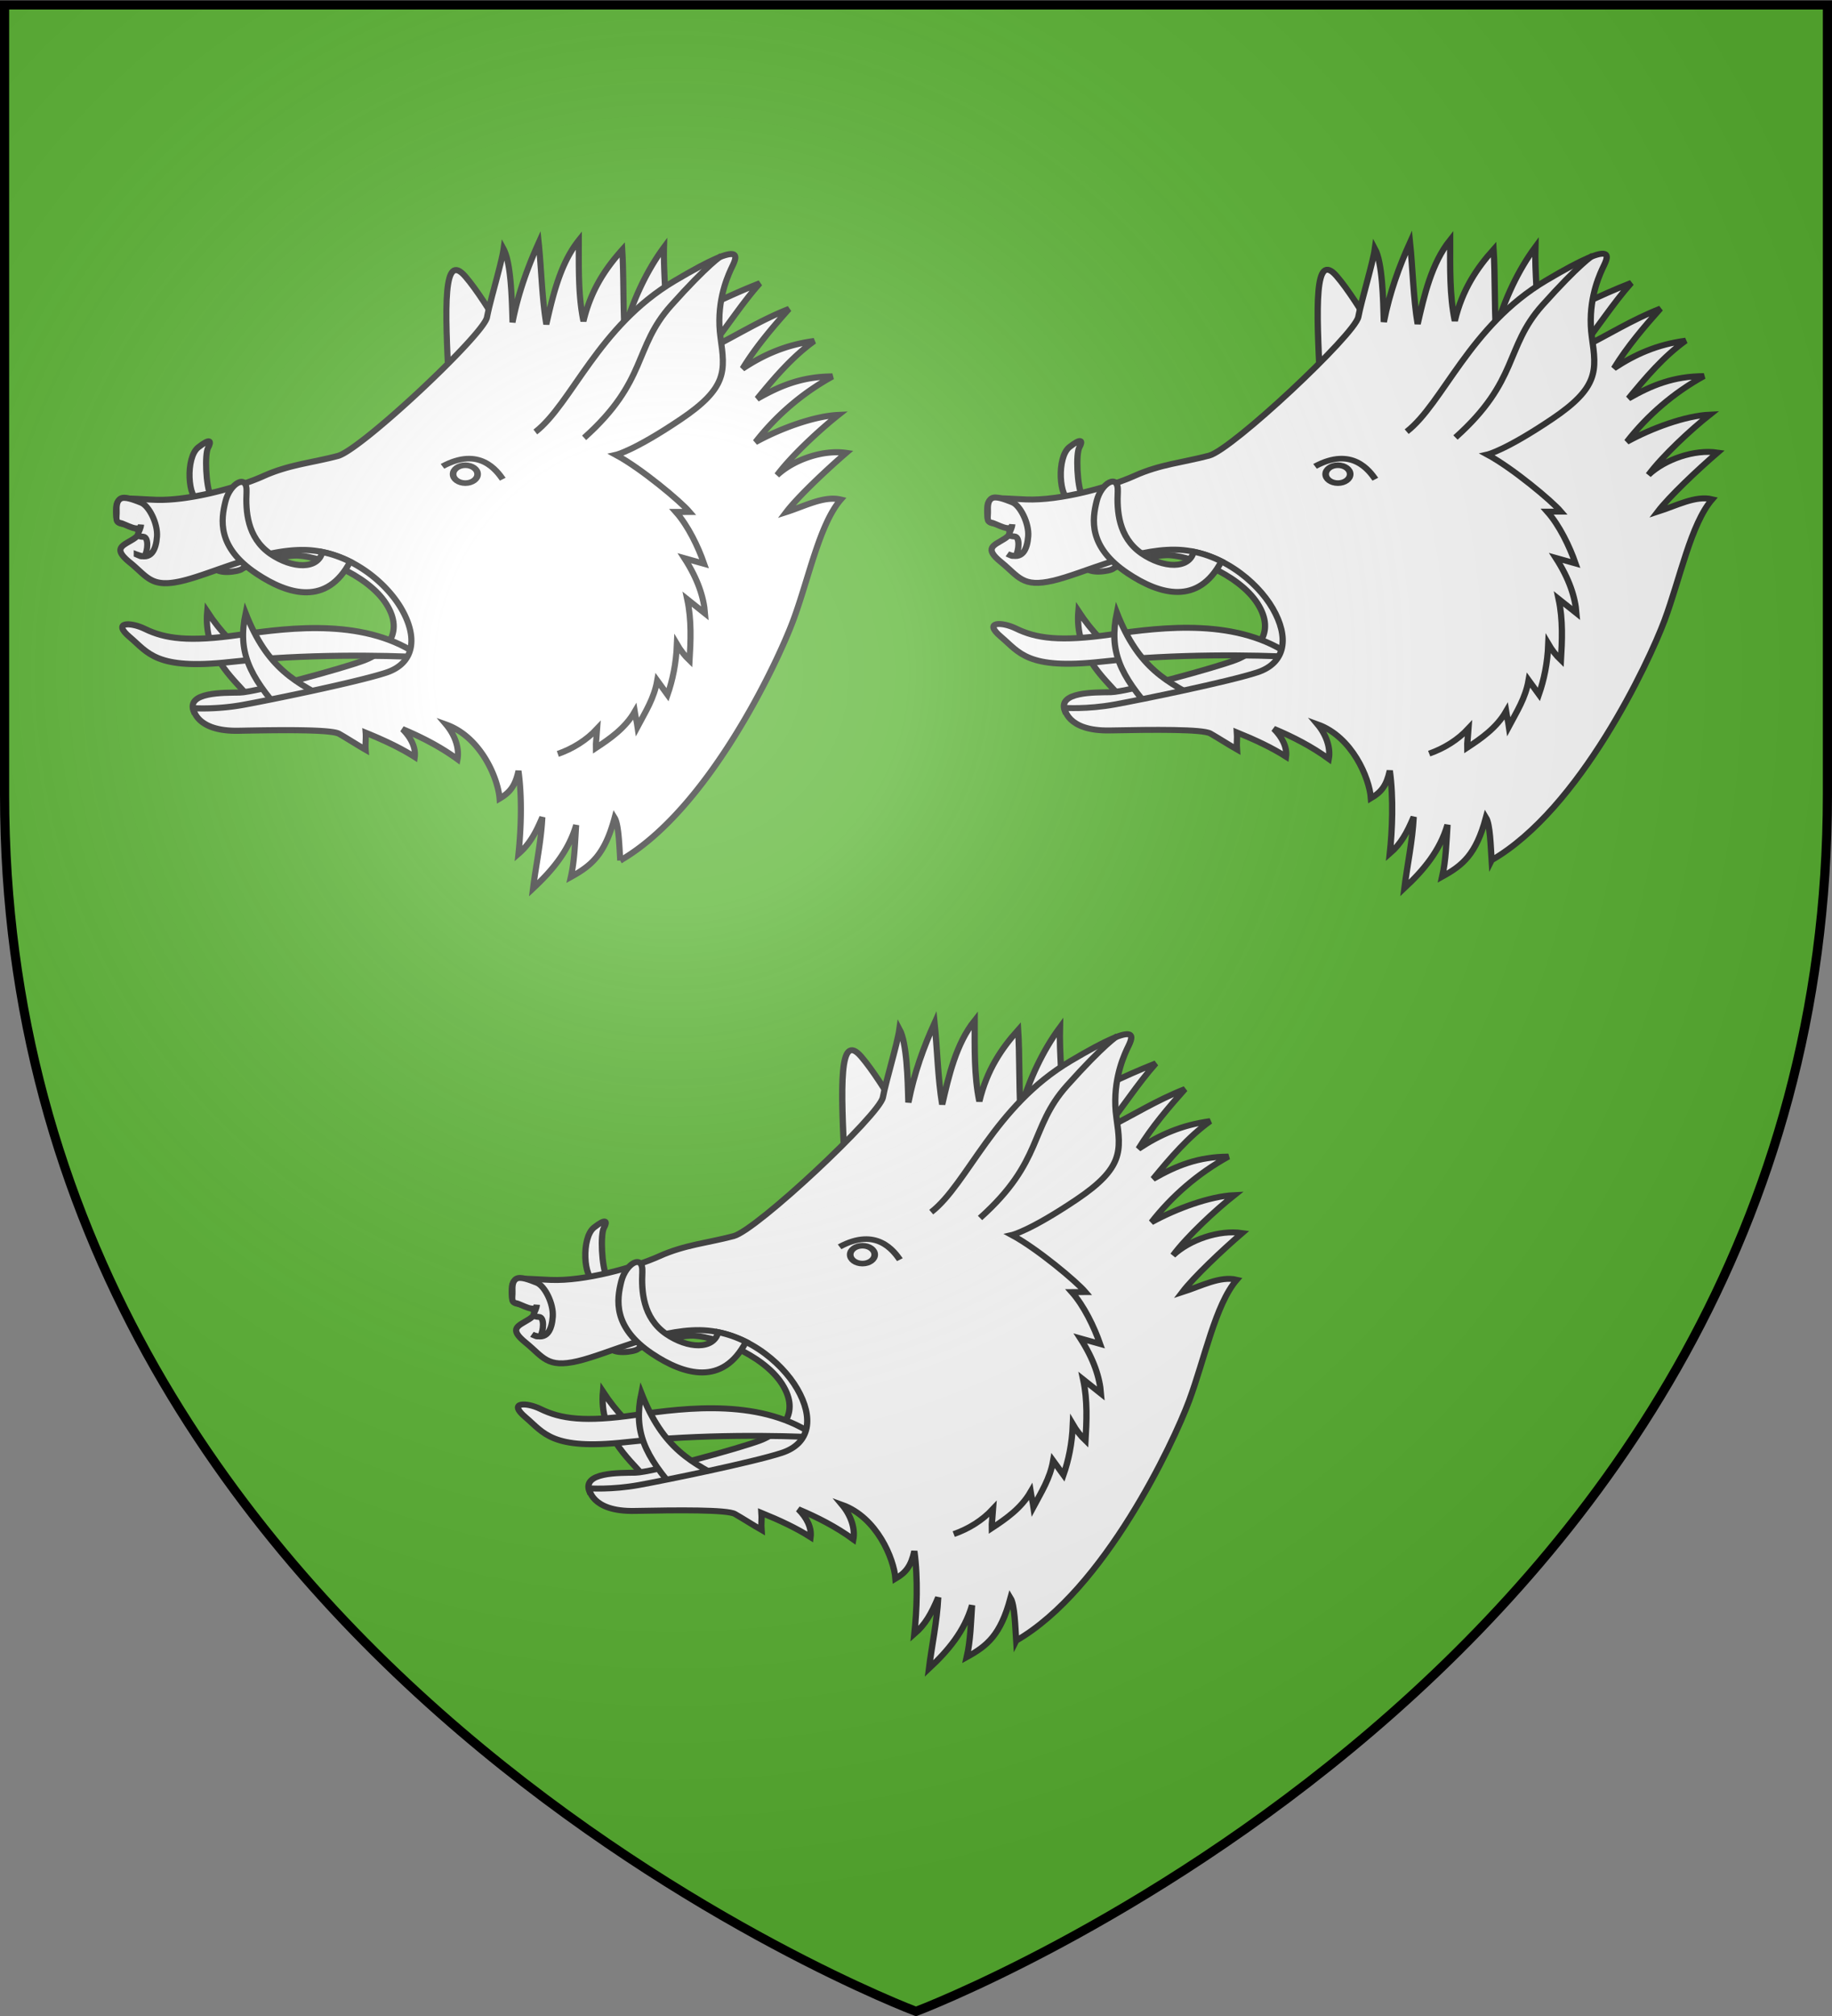<svg xmlns="http://www.w3.org/2000/svg" xmlns:xlink="http://www.w3.org/1999/xlink" width="600" height="660" viewBox="-300 -300 600 660"><rect x="-300" y="-300" width="600" height="660" fill="#808080" stroke="none"/><defs><radialGradient id="b" cx="-80" cy="-80" r="405" gradientUnits="userSpaceOnUse"><stop offset="0" style="stop-color:#fff;stop-opacity:.31"/><stop offset=".19" style="stop-color:#fff;stop-opacity:.25"/><stop offset=".6" style="stop-color:#6b6b6b;stop-opacity:.125"/><stop offset="1" style="stop-color:#000;stop-opacity:.125"/></radialGradient><path id="a" d="M-298.5-298.5h597V-40C298.5 246.2 0 358.39 0 358.39S-298.5 246.2-298.5-40z"/></defs><use xlink:href="#a" width="600" height="660" style="fill:#5ab532"/><path d="M-2374.48-253.897c-1.246-24.099-1.868-41.737 5.19-33.53 7.058 8.209 17.853 28.291 17.853 28.291zM-2437.389-156.176c-4.844-5.68-13.945-13.09-12.77-26.426 8.253 12.604 19.736 20.113 32.734 26.55z" style="fill:#fff;fill-opacity:1;fill-rule:evenodd;stroke:#313131;stroke-width:1.912;stroke-linecap:butt;stroke-linejoin:miter;stroke-miterlimit:4;stroke-opacity:1;stroke-dasharray:none" transform="translate(2330.713 91.196)scale(1.046)"/><path d="M-2454.332-151.254c-2.595-6.2 9.358-5.897 14.356-5.983 5.086-.087 32.986-7.763 39.132-10.129 6.06-2.332 12.767-8.207 6.746-17.638-6.02-9.43-22.316-15.455-28.751-15.105s-15.362 3.318-16.4 4.19c-1.038.874-8.304 1.922-8.719-.872s47.331-17.29 47.331-17.29l39.858 52.216zM-2448.985-218.536c-1.61-3.414-1.981-13.312-.881-15.312 1.127-2.049.797-3.174-3.083-.123-4.031 3.17-3.358 16.37.44 16.794z" style="fill:#fff;fill-opacity:1;fill-rule:evenodd;stroke:#313131;stroke-width:1.912;stroke-linecap:butt;stroke-linejoin:miter;stroke-miterlimit:4;stroke-opacity:1;stroke-dasharray:none" transform="translate(2330.713 91.196)scale(1.046)"/><path d="M-2383.076-168.277c-16.881-12.349-40.726-9.361-56.808-7.039-16.059 2.319-23.487 1.235-29.799-1.852-4.49-2.196-10.422-2.223-4.697 2.593s8.107 10.353 31.413 7.78c23.487-2.594 48.588-2.1 59.89-1.482z" style="fill:#fff;fill-opacity:1;fill-rule:evenodd;stroke:#313131;stroke-width:1.912;stroke-linecap:butt;stroke-linejoin:miter;stroke-miterlimit:4;stroke-opacity:1;stroke-dasharray:none" transform="translate(2330.713 91.196)scale(1.046)"/><path d="M-2426.673-150.866c-10.57-11.855-13.945-19.264-11.45-31.242 6.786 17.297 15.48 21.841 28.477 28.278z" style="fill:#fff;fill-opacity:1;fill-rule:evenodd;stroke:#313131;stroke-width:1.912;stroke-linecap:butt;stroke-linejoin:miter;stroke-miterlimit:4;stroke-opacity:1;stroke-dasharray:none" transform="translate(2330.713 91.196)scale(1.046)"/><path d="M-2320.817-104.672c27.713-15.98 49.239-61.933 54.128-75.067 4.877-13.1 8.233-30.173 14.921-37.889-5.194-1.255-11.186 2.017-17.062 3.897 3.598-4.737 12.585-13.214 18.748-18.511-7.23-1.077-16.484 2.125-21.64 6.985 4.464-5.995 13.286-14.174 19.203-18.86-7.75.357-18.303 4.295-25.95 8.494a78.8 78.8 0 0 1 24.081-20.544c-9.48.058-16.261 2.823-23.561 6.986 5.432-6.607 10.967-13.127 17.853-18.075-8.927 1.193-15.881 4.308-22.42 8.644 4.151-6.81 9.549-13.097 14.531-18.685-8.788 3.434-16.434 8.266-25.015 12.573 5.674-6.985 10-13.97 15.88-20.607-10.275 3.988-19.409 8.848-29.373 13.273.207-8.092-.83-16.445-.623-24.537-5.26 7.102-9.688 16.3-12.352 25.934-.484-7.626-.242-17.522-.727-25.148-5.155 5.763-9.791 12.487-12.144 22.353-1.66-8.033-1.453-16.59-1.453-25.321-5.847 7.334-8.165 17.463-10.172 26.282-1.35-7.888-1.557-17.522-2.387-25.497-3.39 7.51-6.366 15.543-8.2 24.886-.208-7.277-.441-18.584-2.803-22.965-.64 4.586-4.187 16.06-5.19 21.393-1.018 5.419-39.442 41.476-46.708 43.396-8.206 2.17-15.303 2.71-23.25 6.287-7.99 3.597-23.458 7.859-34.045 7.422-10.484-.436-12.127-1.317-12.145 3.493-.017 4.722 1.262 3.615 3.945 4.453 2.647.827 4.774 2.27 1.453 4.366-3.322 2.096-6.591 2.84-1.038 7.335 5.501 4.453 6.615 8.04 16.296 5.762 9.653-2.27 24.598-9.866 38.197-9.692 13.597.175 25.47 9.676 30.516 18.424 5.086 8.82 4.256 17.027-4.878 19.996s-36.018 8.47-44.633 10.041c-8.594 1.568-15.673 1.048-15.673 1.048s.52 7.341 14.22 7.073c13.702-.27 29.013-.425 31.45.96 2.438 1.385 5.744 3.522 8.304 4.977-.138-1.804.138-3.522 0-5.326 5.709 2.328 10.899 4.744 15.362 7.596.38-2.881-1.107-6.025-3.84-8.731 6.02 2.532 11.832 5.5 17.23 9.43.622-3.347-.727-7.48-3.53-10.827 10.865 3.9 16.227 16.794 16.712 23.139 3.321-1.95 4.878-3.988 5.916-8.645 1.211 8.703.761 18.715 0 25.933 3.46-2.998 5.363-6.432 7.474-11.438-.381 7.625-2.007 14.99-2.907 22.266 5.986-5.589 11.141-11.7 13.494-19.821-.346 5.239-.485 11.089-1.661 16.24 6.435-3.55 10.587-6.927 13.701-18.51 1.315 2.124 1.488 9.226 1.765 13.359z" style="fill:#fff;fill-opacity:1;fill-rule:evenodd;stroke:#313131;stroke-width:1.912;stroke-linecap:butt;stroke-linejoin:miter;stroke-miterlimit:4;stroke-opacity:1;stroke-dasharray:none" transform="translate(2330.713 91.196)scale(1.046)"/><path d="M-2434.741-194.461c10.082 6.738 22.092 10.098 29.348-3.722-2.718-1.363-5.632-2.412-8.689-3.035-1.346 5.502-9.395 5.324-16.359.51-7.236-5.066-7.682-13.382-7.388-19.31.293-5.927-5.221-2.68-6.606 2.964-1.378 5.619-2.766 14.266 9.694 22.593zM-2347.406-238.787c11.45-8.891 19.6-33.053 43.596-47.295 23.927-14.2 19.083-6.791 17.615-3.58-1.468 3.21-4.68 11.111-3.23 21.362 1.468 10.373 2.202 15.683-12.477 25.561-14.679 9.88-20.257 11.114-20.257 11.114 7.963 4.296 20.183 14.519 23.008 17.827-1.21-.015-3.155.093-4.218.078 3.767 4.24 6.948 10.826 8.807 16.177l-6.165-1.729c4.208 6.504 6.067 12.266 6.459 17.288l-5.578-4.446c1.418 6.586 1.076 13.296.733 19.14-1.467-1.399-2.935-3.292-3.963-5.062-.245 6.133-1.37 11.278-2.936 15.806l-3.229-4.446c-.979 5.598-3.719 9.838-6.165 14.448-.196-1.4-.685-3.416-.881-4.692-2.985 5.145-7.73 8.438-12.184 11.36-.049-1.235.343-4.445.44-6.05-3.375 3.622-7.632 6.256-12.33 7.902" style="fill:#fff;fill-opacity:1;fill-rule:evenodd;stroke:#313131;stroke-width:1.912;stroke-linecap:butt;stroke-linejoin:miter;stroke-miterlimit:4;stroke-opacity:1;stroke-dasharray:none" transform="translate(2330.713 91.196)scale(1.046)"/><path d="M-2332.131-236.957c19.929-17.813 15.386-28.172 27.194-41.388 11.709-13.105 15.778-15.543 15.778-15.543" style="fill:#fff;fill-opacity:1;fill-rule:evenodd;stroke:#313131;stroke-width:1.912;stroke-linecap:butt;stroke-linejoin:miter;stroke-miterlimit:4;stroke-opacity:1;stroke-dasharray:none" transform="translate(2330.713 91.196)scale(1.046)"/><g style="fill:#fff;stroke:#313131;stroke-width:5.432;stroke-miterlimit:4;stroke-opacity:1;stroke-dasharray:none"><path d="M-782.212 199.309c30.299-19.478 44.366 4.328 49.235 12.444" style="fill:#fff;stroke:#313131;stroke-width:5.432;stroke-linecap:butt;stroke-linejoin:miter;stroke-miterlimit:4;stroke-opacity:1;stroke-dasharray:none" transform="matrix(.401 0 0 .338 158.588 -214.691)"/><path d="M-753.536 206.884c0 4.78-4.482 8.656-10.01 8.656s-10.01-3.875-10.01-8.656 4.482-8.657 10.01-8.657 10.01 3.876 10.01 8.657z" style="fill:#fff;stroke:#313131;stroke-width:5.432;stroke-linecap:round;stroke-linejoin:miter;stroke-miterlimit:4;stroke-opacity:1;stroke-dasharray:none;stroke-dashoffset:0" transform="matrix(.401 0 0 .338 158.588 -214.691)"/></g><path d="M-2472.196-200.432c4.55 1.976 6.036-1.557 6.33-5.632.293-4.075-2.496-9.632-4.991-10.62-2.496-.987-5.125-1.976-6.38-1.258-1.328.76-1.305 2.469-1.255 4.125s-.555 3.226 1.126 3.519c1.58.275 6.215 3.385 6.509.485-.123 2.242-2.417 3.698.666 3.822 1.842.073 1.405 4.448.48 5.96-1.452.318-1.285.042-2.485-.401z" style="fill:#fff;fill-opacity:1;fill-rule:evenodd;stroke:#313131;stroke-width:1.912;stroke-linecap:butt;stroke-linejoin:miter;stroke-miterlimit:4;stroke-opacity:1;stroke-dasharray:none" transform="translate(2330.713 91.196)scale(1.046)"/><g style="fill:#fff;stroke:#313131;stroke-width:2.512;stroke-miterlimit:4;stroke-dasharray:none;display:inline"><g style="fill:#fff;stroke:#313131;stroke-width:2.629;stroke-miterlimit:4;stroke-dasharray:none"><path d="M367.702 717.268c-1.669-34.02-2.503-58.92 6.953-47.333s23.919 39.938 23.919 39.938zM283.42 855.22c-6.49-8.018-18.684-18.478-17.11-37.305 11.058 17.793 26.443 28.393 43.856 37.48z" style="fill:#fff;fill-opacity:1;fill-rule:evenodd;stroke:#313131;stroke-width:2.629;stroke-linecap:butt;stroke-linejoin:miter;stroke-miterlimit:4;stroke-opacity:1;stroke-dasharray:none" transform="matrix(.781 0 0 .741 -154.805 -705.987)"/><path d="M260.72 862.168c-3.477-8.752 12.537-8.324 19.234-8.445 6.814-.124 44.193-10.96 52.426-14.299 8.118-3.293 17.105-11.587 9.04-24.9S311.52 792.707 302.9 793.2c-8.623.493-20.582 4.684-21.973 5.916s-11.125 2.712-11.68-1.232c-.557-3.945 63.411-24.407 63.411-24.407l53.4 73.713zM267.883 767.187c-2.156-4.82-2.654-18.793-1.18-21.616 1.51-2.893 1.069-4.481-4.13-.174-5.401 4.475-4.5 23.109.59 23.708z" style="fill:#fff;fill-opacity:1;fill-rule:evenodd;stroke:#313131;stroke-width:2.629;stroke-linecap:butt;stroke-linejoin:miter;stroke-miterlimit:4;stroke-opacity:1;stroke-dasharray:none" transform="matrix(.781 0 0 .741 -154.805 -705.987)"/><path d="M356.185 838.137c-22.616-17.432-54.563-13.215-76.109-9.937-21.514 3.274-31.466 1.744-39.923-2.614-6.015-3.1-13.963-3.138-6.293 3.66 7.67 6.799 10.862 14.615 42.086 10.983 31.466-3.661 65.096-2.964 80.239-2.092z" style="fill:#fff;fill-opacity:1;fill-rule:evenodd;stroke:#313131;stroke-width:2.629;stroke-linecap:butt;stroke-linejoin:miter;stroke-miterlimit:4;stroke-opacity:1;stroke-dasharray:none" transform="matrix(.781 0 0 .741 -154.805 -705.987)"/><path d="M297.776 862.716c-14.16-16.735-18.683-27.194-15.34-44.103 9.092 24.417 20.74 30.833 38.153 39.92z" style="fill:#fff;fill-opacity:1;fill-rule:evenodd;stroke:#313131;stroke-width:2.629;stroke-linecap:butt;stroke-linejoin:miter;stroke-miterlimit:4;stroke-opacity:1;stroke-dasharray:none" transform="matrix(.781 0 0 .741 -154.805 -705.987)"/><path d="M439.597 927.928c37.13-22.557 65.968-87.43 72.52-105.972 6.533-18.493 11.029-42.594 19.99-53.487-6.96-1.771-14.987 2.848-22.859 5.501 4.82-6.687 16.86-18.654 25.118-26.132-9.688-1.52-22.086 3-28.993 9.861 5.98-8.464 17.8-20.01 25.727-26.625-10.383.505-24.521 6.063-34.766 11.99 8.622-11.638 19.47-21.552 32.263-29-12.701.082-21.787 3.985-31.567 9.86 7.277-9.326 14.694-18.53 23.918-25.515-11.959 1.685-21.276 6.081-30.037 12.203 5.562-9.615 12.794-18.49 19.469-26.379-11.774 4.849-22.018 11.67-33.514 17.75 7.602-9.86 13.396-19.722 21.276-29.09-13.767 5.63-26.004 12.49-39.354 18.736.278-11.422-1.113-23.215-.835-34.637-7.046 10.025-12.979 23.01-16.548 36.61-.649-10.766-.325-24.736-.974-35.5-6.906 8.135-13.118 17.626-16.27 31.555-2.225-11.34-1.947-23.42-1.947-35.747-7.833 10.355-10.94 24.653-13.628 37.103-1.808-11.135-2.086-24.735-3.198-35.993-4.543 10.6-8.53 21.94-10.986 35.13-.278-10.272-.591-26.235-3.755-32.419-.857 6.474-5.61 22.671-6.953 30.2-1.365 7.65-52.843 58.551-62.578 61.263-10.994 3.063-20.503 3.825-31.15 8.875-10.705 5.078-31.428 11.094-45.612 10.478-14.045-.617-16.247-1.86-16.27 4.93-.023 6.667 1.69 5.104 5.284 6.287 3.547 1.167 6.397 3.205 1.947 6.163s-8.83 4.008-1.39 10.354c7.37 6.287 8.863 11.35 21.832 8.136 12.933-3.205 32.955-13.93 51.175-13.683 18.217.247 34.125 13.66 40.884 26.01 6.814 12.449 5.702 24.036-6.536 28.227s-48.254 11.957-59.796 14.175c-11.515 2.214-20.999 1.48-20.999 1.48s.697 10.363 19.052 9.984c18.357-.38 38.87-.6 42.136 1.356 3.265 1.956 7.694 4.972 11.124 7.026-.185-2.547.186-4.972 0-7.52 7.649 3.288 14.602 6.698 20.582 10.725.51-4.068-1.484-8.505-5.146-12.327 8.066 3.575 15.853 7.766 23.085 13.313.834-4.725-.974-10.56-4.728-15.285 14.555 5.506 21.74 23.708 22.389 32.665 4.45-2.752 6.535-5.629 7.926-12.203 1.622 12.286 1.02 26.42 0 36.61 4.635-4.232 7.185-9.08 10.013-16.148-.51 10.765-2.689 21.16-3.894 31.433 8.019-7.89 14.926-16.518 18.078-27.981-.464 7.395-.65 15.654-2.225 22.927 8.622-5.013 14.184-9.78 18.356-26.132 1.762 3 1.993 13.025 2.364 18.86z" style="fill:#fff;fill-opacity:1;fill-rule:evenodd;stroke:#313131;stroke-width:2.629;stroke-linecap:butt;stroke-linejoin:miter;stroke-miterlimit:4;stroke-opacity:1;stroke-dasharray:none" transform="matrix(.781 0 0 .741 -154.805 -705.987)"/><path d="M286.966 801.173c13.508 9.513 29.6 14.256 39.32-5.253-3.64-1.925-7.546-3.405-11.64-4.285-1.804 7.767-12.588 7.515-21.918.72-9.695-7.151-10.292-18.892-9.899-27.26.394-8.367-6.994-3.784-8.85 4.184-1.846 7.932-3.705 20.139 12.987 31.894zM403.974 738.598c15.34-12.55 26.26-46.66 58.41-66.765 32.055-20.047 25.565-9.588 23.599-5.056-1.967 4.533-6.27 15.687-4.327 30.158 1.967 14.643 2.95 22.14-16.716 36.085-19.667 13.946-27.14 15.69-27.14 15.69 10.669 6.064 27.04 20.495 30.825 25.165-1.621-.021-4.227.132-5.652.111 5.048 5.985 9.309 15.282 11.8 22.836l-8.26-2.44c5.638 9.18 8.129 17.316 8.653 24.405l-7.473-6.276c1.901 9.298 1.442 18.77.983 27.02-1.966-1.975-3.933-4.648-5.31-7.147-.327 8.658-1.835 15.922-3.933 22.313l-4.326-6.275c-1.312 7.903-4.983 13.888-8.26 20.396-.263-1.976-.918-4.823-1.18-6.625-4 7.264-10.358 11.912-16.323 16.038-.066-1.743.459-6.276.59-8.542-4.524 5.114-10.227 8.833-16.52 11.157" style="fill:#fff;fill-opacity:1;fill-rule:evenodd;stroke:#313131;stroke-width:2.629;stroke-linecap:butt;stroke-linejoin:miter;stroke-miterlimit:4;stroke-opacity:1;stroke-dasharray:none" transform="matrix(.781 0 0 .741 -154.805 -705.987)"/><path d="M424.44 741.182c26.7-25.146 20.614-39.77 36.434-58.428 15.686-18.5 21.137-21.94 21.137-21.94" style="fill:#fff;fill-opacity:1;fill-rule:evenodd;stroke:#313131;stroke-width:2.629;stroke-linecap:butt;stroke-linejoin:miter;stroke-miterlimit:4;stroke-opacity:1;stroke-dasharray:none" transform="matrix(.781 0 0 .741 -154.805 -705.987)"/><g style="fill:#fff;stroke:#313131;stroke-width:5.432;stroke-miterlimit:4;stroke-opacity:1;stroke-dasharray:none"><path d="M-782.212 199.309c30.299-19.478 44.366 4.328 49.235 12.444" style="fill:#fff;stroke:#313131;stroke-width:5.432;stroke-linecap:butt;stroke-linejoin:miter;stroke-miterlimit:4;stroke-opacity:1;stroke-dasharray:none" transform="matrix(.401 0 0 .338 444.361 -214.691)"/><path d="M-753.536 206.884c0 4.78-4.482 8.656-10.01 8.656s-10.01-3.875-10.01-8.656 4.482-8.657 10.01-8.657 10.01 3.876 10.01 8.657z" style="fill:#fff;stroke:#313131;stroke-width:5.432;stroke-linecap:round;stroke-linejoin:miter;stroke-miterlimit:4;stroke-opacity:1;stroke-dasharray:none;stroke-dashoffset:0" transform="matrix(.401 0 0 .338 444.361 -214.691)"/></g><path d="M236.786 792.744c6.097 2.79 8.087-2.197 8.48-7.95s-3.343-13.597-6.686-14.992c-3.343-1.394-6.866-2.79-8.548-1.777-1.778 1.072-1.748 3.485-1.68 5.823.067 2.338-.744 4.554 1.507 4.968 2.118.39 8.328 4.779 8.721.685-.165 3.165-3.238 5.22.892 5.395 2.47.104 1.884 6.28.644 8.414-1.946.45-1.721.06-3.33-.566z" style="fill:#fff;fill-opacity:1;fill-rule:evenodd;stroke:#313131;stroke-width:2.629;stroke-linecap:butt;stroke-linejoin:miter;stroke-miterlimit:4;stroke-opacity:1;stroke-dasharray:none" transform="matrix(.781 0 0 .741 -154.805 -705.987)"/></g></g><g style="fill:#fff;stroke:#313131;stroke-width:2.512;stroke-miterlimit:4;stroke-dasharray:none;display:inline"><g style="fill:#fff;stroke:#313131;stroke-width:2.629;stroke-miterlimit:4;stroke-dasharray:none"><path d="M367.702 717.268c-1.669-34.02-2.503-58.92 6.953-47.333s23.919 39.938 23.919 39.938zM283.42 855.22c-6.49-8.018-18.684-18.478-17.11-37.305 11.058 17.793 26.443 28.393 43.856 37.48z" style="fill:#fff;fill-opacity:1;fill-rule:evenodd;stroke:#313131;stroke-width:2.629;stroke-linecap:butt;stroke-linejoin:miter;stroke-miterlimit:4;stroke-opacity:1;stroke-dasharray:none" transform="matrix(.781 0 0 .741 -310.52 -450.474)"/><path d="M260.72 862.168c-3.477-8.752 12.537-8.324 19.234-8.445 6.814-.124 44.193-10.96 52.426-14.299 8.118-3.293 17.105-11.587 9.04-24.9S311.52 792.707 302.9 793.2c-8.623.493-20.582 4.684-21.973 5.916s-11.125 2.712-11.68-1.232c-.557-3.945 63.411-24.407 63.411-24.407l53.4 73.713zM267.883 767.187c-2.156-4.82-2.654-18.793-1.18-21.616 1.51-2.893 1.069-4.481-4.13-.174-5.401 4.475-4.5 23.109.59 23.708z" style="fill:#fff;fill-opacity:1;fill-rule:evenodd;stroke:#313131;stroke-width:2.629;stroke-linecap:butt;stroke-linejoin:miter;stroke-miterlimit:4;stroke-opacity:1;stroke-dasharray:none" transform="matrix(.781 0 0 .741 -310.52 -450.474)"/><path d="M356.185 838.137c-22.616-17.432-54.563-13.215-76.109-9.937-21.514 3.274-31.466 1.744-39.923-2.614-6.015-3.1-13.963-3.138-6.293 3.66 7.67 6.799 10.862 14.615 42.086 10.983 31.466-3.661 65.096-2.964 80.239-2.092z" style="fill:#fff;fill-opacity:1;fill-rule:evenodd;stroke:#313131;stroke-width:2.629;stroke-linecap:butt;stroke-linejoin:miter;stroke-miterlimit:4;stroke-opacity:1;stroke-dasharray:none" transform="matrix(.781 0 0 .741 -310.52 -450.474)"/><path d="M297.776 862.716c-14.16-16.735-18.683-27.194-15.34-44.103 9.092 24.417 20.74 30.833 38.153 39.92z" style="fill:#fff;fill-opacity:1;fill-rule:evenodd;stroke:#313131;stroke-width:2.629;stroke-linecap:butt;stroke-linejoin:miter;stroke-miterlimit:4;stroke-opacity:1;stroke-dasharray:none" transform="matrix(.781 0 0 .741 -310.52 -450.474)"/><path d="M439.597 927.928c37.13-22.557 65.968-87.43 72.52-105.972 6.533-18.493 11.029-42.594 19.99-53.487-6.96-1.771-14.987 2.848-22.859 5.501 4.82-6.687 16.86-18.654 25.118-26.132-9.688-1.52-22.086 3-28.993 9.861 5.98-8.464 17.8-20.01 25.727-26.625-10.383.505-24.521 6.063-34.766 11.99 8.622-11.638 19.47-21.552 32.263-29-12.701.082-21.787 3.985-31.567 9.86 7.277-9.326 14.694-18.53 23.918-25.515-11.959 1.685-21.276 6.081-30.037 12.203 5.562-9.615 12.794-18.49 19.469-26.379-11.774 4.849-22.018 11.67-33.514 17.75 7.602-9.86 13.396-19.722 21.276-29.09-13.767 5.63-26.004 12.49-39.354 18.736.278-11.422-1.113-23.215-.835-34.637-7.046 10.025-12.979 23.01-16.548 36.61-.649-10.766-.325-24.736-.974-35.5-6.906 8.135-13.118 17.626-16.27 31.555-2.225-11.34-1.947-23.42-1.947-35.747-7.833 10.355-10.94 24.653-13.628 37.103-1.808-11.135-2.086-24.735-3.198-35.993-4.543 10.6-8.53 21.94-10.986 35.13-.278-10.272-.591-26.235-3.755-32.419-.857 6.474-5.61 22.671-6.953 30.2-1.365 7.65-52.843 58.551-62.578 61.263-10.994 3.063-20.503 3.825-31.15 8.875-10.705 5.078-31.428 11.094-45.612 10.478-14.045-.617-16.247-1.86-16.27 4.93-.023 6.667 1.69 5.104 5.284 6.287 3.547 1.167 6.397 3.205 1.947 6.163s-8.83 4.008-1.39 10.354c7.37 6.287 8.863 11.35 21.832 8.136 12.933-3.205 32.955-13.93 51.175-13.683 18.217.247 34.125 13.66 40.884 26.01 6.814 12.449 5.702 24.036-6.536 28.227s-48.254 11.957-59.796 14.175c-11.515 2.214-20.999 1.48-20.999 1.48s.697 10.363 19.052 9.984c18.357-.38 38.87-.6 42.136 1.356 3.265 1.956 7.694 4.972 11.124 7.026-.185-2.547.186-4.972 0-7.52 7.649 3.288 14.602 6.698 20.582 10.725.51-4.068-1.484-8.505-5.146-12.327 8.066 3.575 15.853 7.766 23.085 13.313.834-4.725-.974-10.56-4.728-15.285 14.555 5.506 21.74 23.708 22.389 32.665 4.45-2.752 6.535-5.629 7.926-12.203 1.622 12.286 1.02 26.42 0 36.61 4.635-4.232 7.185-9.08 10.013-16.148-.51 10.765-2.689 21.16-3.894 31.433 8.019-7.89 14.926-16.518 18.078-27.981-.464 7.395-.65 15.654-2.225 22.927 8.622-5.013 14.184-9.78 18.356-26.132 1.762 3 1.993 13.025 2.364 18.86z" style="fill:#fff;fill-opacity:1;fill-rule:evenodd;stroke:#313131;stroke-width:2.629;stroke-linecap:butt;stroke-linejoin:miter;stroke-miterlimit:4;stroke-opacity:1;stroke-dasharray:none" transform="matrix(.781 0 0 .741 -310.52 -450.474)"/><path d="M286.966 801.173c13.508 9.513 29.6 14.256 39.32-5.253-3.64-1.925-7.546-3.405-11.64-4.285-1.804 7.767-12.588 7.515-21.918.72-9.695-7.151-10.292-18.892-9.899-27.26.394-8.367-6.994-3.784-8.85 4.184-1.846 7.932-3.705 20.139 12.987 31.894zM403.974 738.598c15.34-12.55 26.26-46.66 58.41-66.765 32.055-20.047 25.565-9.588 23.599-5.056-1.967 4.533-6.27 15.687-4.327 30.158 1.967 14.643 2.95 22.14-16.716 36.085-19.667 13.946-27.14 15.69-27.14 15.69 10.669 6.064 27.04 20.495 30.825 25.165-1.621-.021-4.227.132-5.652.111 5.048 5.985 9.309 15.282 11.8 22.836l-8.26-2.44c5.638 9.18 8.129 17.316 8.653 24.405l-7.473-6.276c1.901 9.298 1.442 18.77.983 27.02-1.966-1.975-3.933-4.648-5.31-7.147-.327 8.658-1.835 15.922-3.933 22.313l-4.326-6.275c-1.312 7.903-4.983 13.888-8.26 20.396-.263-1.976-.918-4.823-1.18-6.625-4 7.264-10.358 11.912-16.323 16.038-.066-1.743.459-6.276.59-8.542-4.524 5.114-10.227 8.833-16.52 11.157" style="fill:#fff;fill-opacity:1;fill-rule:evenodd;stroke:#313131;stroke-width:2.629;stroke-linecap:butt;stroke-linejoin:miter;stroke-miterlimit:4;stroke-opacity:1;stroke-dasharray:none" transform="matrix(.781 0 0 .741 -310.52 -450.474)"/><path d="M424.44 741.182c26.7-25.146 20.614-39.77 36.434-58.428 15.686-18.5 21.137-21.94 21.137-21.94" style="fill:#fff;fill-opacity:1;fill-rule:evenodd;stroke:#313131;stroke-width:2.629;stroke-linecap:butt;stroke-linejoin:miter;stroke-miterlimit:4;stroke-opacity:1;stroke-dasharray:none" transform="matrix(.781 0 0 .741 -310.52 -450.474)"/><g style="fill:#fff;stroke:#313131;stroke-width:5.432;stroke-miterlimit:4;stroke-opacity:1;stroke-dasharray:none"><path d="M-782.212 199.309c30.299-19.478 44.366 4.328 49.235 12.444" style="fill:#fff;stroke:#313131;stroke-width:5.432;stroke-linecap:butt;stroke-linejoin:miter;stroke-miterlimit:4;stroke-opacity:1;stroke-dasharray:none" transform="matrix(.401 0 0 .338 288.645 40.82)"/><path d="M-753.536 206.884c0 4.78-4.482 8.656-10.01 8.656s-10.01-3.875-10.01-8.656 4.482-8.657 10.01-8.657 10.01 3.876 10.01 8.657z" style="fill:#fff;stroke:#313131;stroke-width:5.432;stroke-linecap:round;stroke-linejoin:miter;stroke-miterlimit:4;stroke-opacity:1;stroke-dasharray:none;stroke-dashoffset:0" transform="matrix(.401 0 0 .338 288.645 40.82)"/></g><path d="M236.786 792.744c6.097 2.79 8.087-2.197 8.48-7.95s-3.343-13.597-6.686-14.992c-3.343-1.394-6.866-2.79-8.548-1.777-1.778 1.072-1.748 3.485-1.68 5.823.067 2.338-.744 4.554 1.507 4.968 2.118.39 8.328 4.779 8.721.685-.165 3.165-3.238 5.22.892 5.395 2.47.104 1.884 6.28.644 8.414-1.946.45-1.721.06-3.33-.566z" style="fill:#fff;fill-opacity:1;fill-rule:evenodd;stroke:#313131;stroke-width:2.629;stroke-linecap:butt;stroke-linejoin:miter;stroke-miterlimit:4;stroke-opacity:1;stroke-dasharray:none" transform="matrix(.781 0 0 .741 -310.52 -450.474)"/></g></g><use xlink:href="#a" width="600" height="660" style="fill:url(#b)"/><path d="M-298.5-298.39h597v258.5C298.5 246.31 0 358.5 0 358.5S-298.5 246.31-298.5-39.89z" style="fill:none;stroke:#000;stroke-width:3"/></svg>